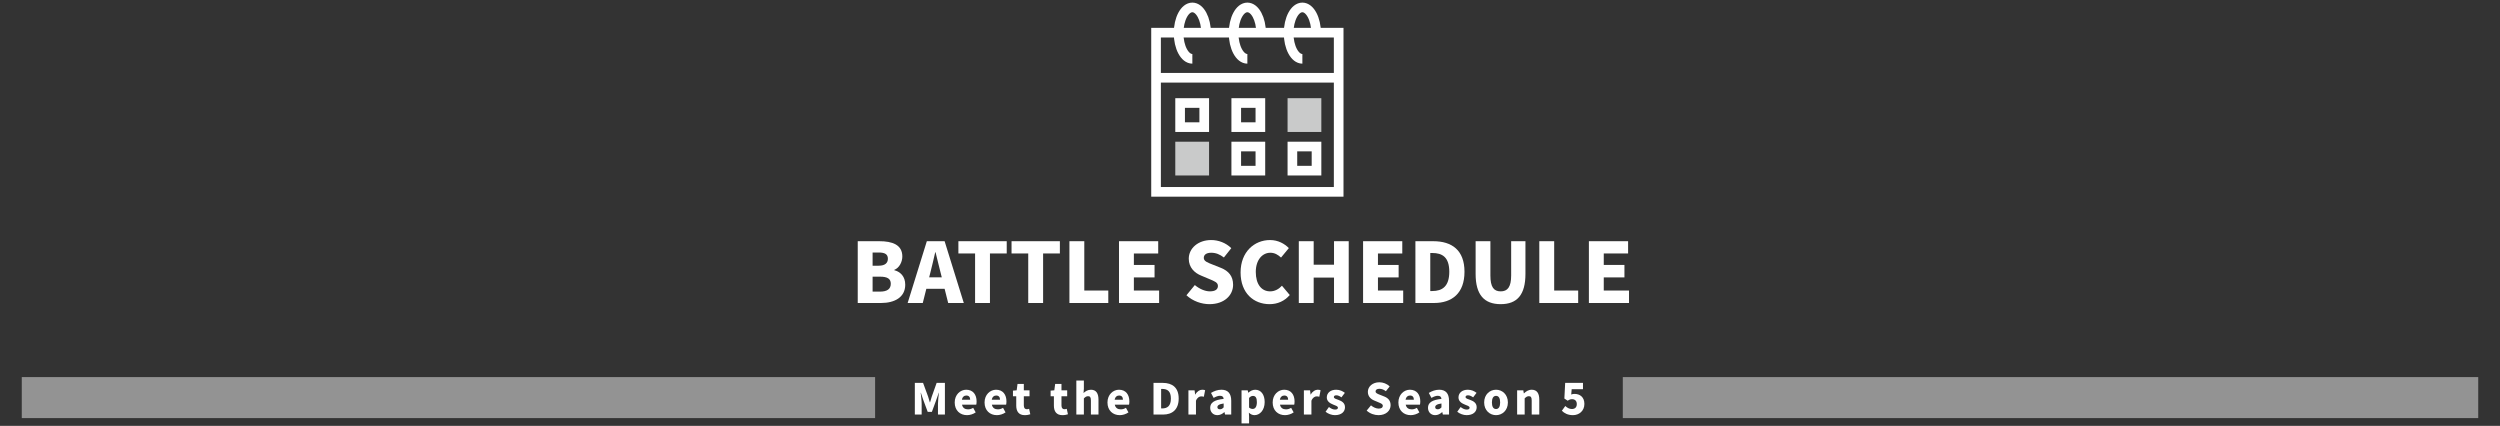 <?xml version="1.0" encoding="utf-8"?>
<!-- Generator: Adobe Illustrator 16.0.0, SVG Export Plug-In . SVG Version: 6.00 Build 0)  -->
<!DOCTYPE svg PUBLIC "-//W3C//DTD SVG 1.1//EN" "http://www.w3.org/Graphics/SVG/1.1/DTD/svg11.dtd">
<svg version="1.1" id="圖層_1" xmlns="http://www.w3.org/2000/svg" xmlns:xlink="http://www.w3.org/1999/xlink" x="0px" y="0px"
	 width="1174px" height="200px" viewBox="0 0 1174 200" enable-background="new 0 0 1174 200" xml:space="preserve">
<rect x="0" y="0" width="1174" height="200" fill="#333333" stroke="none"/>
<g>
	<path fill="#FFFFFF" d="M402.792,113.269h10.141c6.006,0,10.803,1.6,10.803,7.177c0,2.574-1.443,5.382-3.783,6.279v0.155
		c2.925,0.781,5.148,2.965,5.148,6.826c0,5.928-5.031,8.58-11.35,8.58h-10.959V113.269z M412.66,124.774
		c2.964,0,4.29-1.287,4.29-3.275c0-2.068-1.365-2.926-4.29-2.926h-2.886v6.201H412.66z M413.245,136.942
		c3.354,0,5.07-1.209,5.07-3.705c0-2.379-1.677-3.314-5.07-3.314h-3.471v7.02H413.245z"/>
	<path fill="#FFFFFF" d="M443.586,135.616h-8.58l-1.677,6.67h-7.098l9.009-29.018h8.346l9.01,29.018h-7.333L443.586,135.616z
		 M442.261,130.235l-0.624-2.457c-0.78-2.887-1.521-6.357-2.301-9.322h-0.156c-0.702,3.043-1.482,6.436-2.223,9.322l-0.624,2.457
		H442.261z"/>
	<path fill="#FFFFFF" d="M457.899,119.042h-7.839v-5.773h22.699v5.773h-7.878v23.244h-6.981V119.042z"/>
	<path fill="#FFFFFF" d="M482.859,119.042h-7.839v-5.773h22.699v5.773h-7.878v23.244h-6.981V119.042z"/>
	<path fill="#FFFFFF" d="M502.203,113.269h6.982v23.168h11.271v5.85h-18.253V113.269z"/>
	<path fill="#FFFFFF" d="M525.485,113.269h18.408v5.773h-11.427v5.381h9.711v5.852h-9.711v6.162h11.856v5.85h-18.838V113.269z"/>
	<path fill="#FFFFFF" d="M557.152,138.659l3.939-4.797c2.067,1.754,4.758,2.963,7.06,2.963c2.574,0,3.783-0.975,3.783-2.534
		c0-1.677-1.6-2.224-4.096-3.276l-3.705-1.561c-3.042-1.209-5.889-3.744-5.889-7.955c0-4.876,4.368-8.775,10.53-8.775
		c3.354,0,6.903,1.287,9.438,3.822l-3.472,4.367c-1.911-1.443-3.705-2.223-5.967-2.223c-2.146,0-3.472,0.857-3.472,2.418
		c0,1.6,1.833,2.223,4.407,3.236l3.627,1.443c3.589,1.443,5.733,3.861,5.733,7.957c0,4.836-4.056,9.087-11.076,9.087
		C564.212,142.832,560.156,141.429,557.152,138.659z"/>
	<path fill="#FFFFFF" d="M582.581,127.934c0-9.673,6.474-15.21,13.845-15.21c3.783,0,6.825,1.754,8.814,3.783l-3.666,4.445
		c-1.443-1.326-2.964-2.262-5.031-2.262c-3.744,0-6.825,3.354-6.825,9.01c0,5.771,2.652,9.125,6.747,9.125
		c2.302,0,4.174-1.17,5.538-2.651l3.667,4.368c-2.458,2.848-5.694,4.29-9.478,4.29C588.821,142.832,582.581,137.763,582.581,127.934
		z"/>
	<path fill="#FFFFFF" d="M609.919,113.269h6.981v11.038h9.556v-11.038h6.903v29.018h-6.903v-11.935H616.9v11.935h-6.981V113.269z"/>
	<path fill="#FFFFFF" d="M640.104,113.269h18.409v5.773h-11.428v5.381h9.712v5.852h-9.712v6.162h11.856v5.85h-18.838V113.269z"/>
	<path fill="#FFFFFF" d="M664.675,113.269h8.347c8.853,0,14.703,4.252,14.703,14.354s-5.851,14.664-14.313,14.664h-8.736V113.269z
		 M672.592,136.67c4.681,0,7.995-2.146,7.995-9.048c0-6.904-3.314-8.814-7.995-8.814h-0.936v17.862H672.592z"/>
	<path fill="#FFFFFF" d="M692.949,128.636v-15.367h6.942v16.107c0,5.5,1.638,7.449,4.836,7.449c3.159,0,4.914-1.949,4.914-7.449
		v-16.107h6.709v15.367c0,9.789-3.9,14.196-11.623,14.196C696.967,142.832,692.949,138.425,692.949,128.636z"/>
	<path fill="#FFFFFF" d="M722.861,113.269h6.981v23.168h11.271v5.85h-18.253V113.269z"/>
	<path fill="#FFFFFF" d="M746.144,113.269h18.409v5.773h-11.428v5.381h9.712v5.852h-9.712v6.162h11.856v5.85h-18.838V113.269z"/>
</g>
<g>
	
		<rect x="542.882" y="15.344" fill="none" stroke="#FFFFFF" stroke-width="4.531" stroke-miterlimit="10" width="85.76" height="74.748"/>
	
		<line fill="none" stroke="#FFFFFF" stroke-width="4.531" stroke-miterlimit="10" x1="542.882" y1="36.519" x2="628.642" y2="36.519"/>
	<path fill="none" stroke="#FFFFFF" stroke-width="4.531" stroke-miterlimit="10" d="M559.928,27.625
		c-3.566,0-6.458-5.403-6.458-12.069s2.892-12.07,6.458-12.07c3.567,0,6.459,5.404,6.459,12.07"/>
	<path fill="none" stroke="#FFFFFF" stroke-width="4.531" stroke-miterlimit="10" d="M585.762,27.625
		c-3.566,0-6.458-5.403-6.458-12.069s2.892-12.07,6.458-12.07c3.567,0,6.458,5.404,6.458,12.07"/>
	<path fill="none" stroke="#FFFFFF" stroke-width="4.531" stroke-miterlimit="10" d="M611.596,27.625
		c-3.567,0-6.459-5.403-6.459-12.069s2.892-12.07,6.459-12.07c3.566,0,6.458,5.404,6.458,12.07"/>
	
		<rect x="554.18" y="48.377" fill="none" stroke="#FFFFFF" stroke-width="4.531" stroke-miterlimit="10" width="11.329" height="11.328"/>
	
		<rect x="554.18" y="68.811" fill="#C9CACA" stroke="#C9CACA" stroke-width="4.531" stroke-miterlimit="10" width="11.329" height="11.329"/>
	
		<rect x="580.543" y="48.377" fill="none" stroke="#FFFFFF" stroke-width="4.531" stroke-miterlimit="10" width="11.329" height="11.328"/>
	
		<rect x="580.543" y="68.811" fill="none" stroke="#FFFFFF" stroke-width="4.531" stroke-miterlimit="10" width="11.329" height="11.329"/>
	
		<rect x="606.906" y="48.377" fill="#C9CACA" stroke="#C9CACA" stroke-width="4.531" stroke-miterlimit="10" width="11.328" height="11.328"/>
	
		<rect x="606.906" y="68.811" fill="none" stroke="#FFFFFF" stroke-width="4.531" stroke-miterlimit="10" width="11.328" height="11.329"/>
</g>
<g>
	<path fill="#FFFFFF" d="M429.607,179.796h3.861l2.361,6.421c0.3,0.86,0.54,1.801,0.82,2.721h0.1c0.3-0.92,0.54-1.86,0.82-2.721
		l2.28-6.421h3.881v14.883h-3.261v-5.101c0-1.48,0.28-3.701,0.46-5.161h-0.08l-1.24,3.561l-2,5.441h-1.96l-2.021-5.441l-1.2-3.561
		h-0.08c0.18,1.46,0.46,3.681,0.46,5.161v5.101h-3.201V179.796z"/>
	<path fill="#FFFFFF" d="M448.328,188.998c0-3.701,2.641-5.981,5.401-5.981c3.281,0,4.881,2.38,4.881,5.501
		c0,0.62-0.08,1.261-0.16,1.521h-6.682c0.32,1.561,1.4,2.2,2.841,2.2c0.82,0,1.58-0.24,2.4-0.72l1.18,2.141
		c-1.18,0.84-2.74,1.3-4.081,1.3C450.848,194.959,448.328,192.759,448.328,188.998z M455.589,187.718c0-1.141-0.5-1.98-1.8-1.98
		c-0.98,0-1.84,0.62-2.081,1.98H455.589z"/>
	<path fill="#FFFFFF" d="M462.348,188.998c0-3.701,2.641-5.981,5.401-5.981c3.281,0,4.881,2.38,4.881,5.501
		c0,0.62-0.08,1.261-0.16,1.521h-6.682c0.32,1.561,1.4,2.2,2.841,2.2c0.82,0,1.58-0.24,2.4-0.72l1.18,2.141
		c-1.18,0.84-2.74,1.3-4.081,1.3C464.868,194.959,462.348,192.759,462.348,188.998z M469.609,187.718c0-1.141-0.5-1.98-1.8-1.98
		c-0.98,0-1.84,0.62-2.081,1.98H469.609z"/>
	<path fill="#FFFFFF" d="M477.228,190.458v-4.381h-1.541v-2.641l1.741-0.14l0.4-3.001h2.96v3.001h2.681v2.78h-2.681v4.341
		c0,1.261,0.601,1.761,1.44,1.761c0.36,0,0.76-0.12,1.041-0.2l0.56,2.561c-0.6,0.18-1.42,0.42-2.581,0.42
		C478.388,194.959,477.228,193.158,477.228,190.458z"/>
	<path fill="#FFFFFF" d="M494.907,190.458v-4.381h-1.541v-2.641l1.741-0.14l0.4-3.001h2.96v3.001h2.681v2.78h-2.681v4.341
		c0,1.261,0.601,1.761,1.44,1.761c0.36,0,0.76-0.12,1.041-0.2l0.56,2.561c-0.6,0.18-1.42,0.42-2.581,0.42
		C496.067,194.959,494.907,193.158,494.907,190.458z"/>
	<path fill="#FFFFFF" d="M505.447,178.695h3.541v3.841l-0.16,2.021c0.82-0.76,1.94-1.54,3.48-1.54c2.48,0,3.541,1.78,3.541,4.621
		v7.041h-3.561v-6.602c0-1.56-0.42-2.021-1.32-2.021c-0.801,0-1.28,0.36-1.98,1.021v7.602h-3.541V178.695z"/>
	<path fill="#FFFFFF" d="M520.067,188.998c0-3.701,2.641-5.981,5.4-5.981c3.281,0,4.882,2.38,4.882,5.501
		c0,0.62-0.08,1.261-0.16,1.521h-6.682c0.32,1.561,1.4,2.2,2.841,2.2c0.82,0,1.58-0.24,2.4-0.72l1.18,2.141
		c-1.18,0.84-2.74,1.3-4.08,1.3C522.588,194.959,520.067,192.759,520.067,188.998z M527.328,187.718c0-1.141-0.5-1.98-1.8-1.98
		c-0.98,0-1.841,0.62-2.081,1.98H527.328z"/>
	<path fill="#FFFFFF" d="M541.687,179.796h4.281c4.541,0,7.541,2.181,7.541,7.361c0,5.182-3,7.521-7.342,7.521h-4.48V179.796z
		 M545.747,191.798c2.4,0,4.102-1.1,4.102-4.641s-1.701-4.521-4.102-4.521h-0.479v9.161H545.747z"/>
	<path fill="#FFFFFF" d="M558.086,183.297h2.9l0.24,1.98h0.08c0.84-1.521,2.101-2.261,3.241-2.261c0.68,0,1.06,0.1,1.38,0.24
		l-0.601,3.061c-0.399-0.101-0.739-0.181-1.24-0.181c-0.84,0-1.86,0.54-2.46,2.041v6.501h-3.541V183.297z"/>
	<path fill="#FFFFFF" d="M568.306,191.498c0-2.4,1.881-3.7,6.321-4.181c-0.08-0.92-0.56-1.46-1.721-1.46c-0.899,0-1.84,0.359-2.98,1
		l-1.24-2.341c1.501-0.9,3.121-1.5,4.901-1.5c2.94,0,4.601,1.641,4.601,5.201v6.461h-2.9l-0.26-1.14h-0.08
		c-0.94,0.84-2.001,1.42-3.261,1.42C569.586,194.959,568.306,193.398,568.306,191.498z M574.627,191.298v-1.82
		c-2.221,0.301-2.94,0.94-2.94,1.74c0,0.66,0.48,0.98,1.22,0.98C573.627,192.198,574.106,191.858,574.627,191.298z"/>
	<path fill="#FFFFFF" d="M583.026,183.297h2.9l0.24,1.1h0.08c0.899-0.8,2.021-1.38,3.2-1.38c2.721,0,4.441,2.28,4.441,5.781
		c0,3.921-2.341,6.161-4.781,6.161c-0.96,0-1.881-0.42-2.641-1.181l0.1,1.781v3.261h-3.54V183.297z M590.228,188.857
		c0-2-0.58-2.94-1.841-2.94c-0.66,0-1.2,0.3-1.82,0.96v4.501c0.561,0.5,1.16,0.66,1.701,0.66
		C589.348,192.038,590.228,191.139,590.228,188.857z"/>
	<path fill="#FFFFFF" d="M597.645,188.998c0-3.701,2.641-5.981,5.401-5.981c3.28,0,4.881,2.38,4.881,5.501
		c0,0.62-0.08,1.261-0.16,1.521h-6.682c0.32,1.561,1.4,2.2,2.841,2.2c0.82,0,1.58-0.24,2.4-0.72l1.181,2.141
		c-1.181,0.84-2.74,1.3-4.081,1.3C600.165,194.959,597.645,192.759,597.645,188.998z M604.906,187.718c0-1.141-0.5-1.98-1.801-1.98
		c-0.979,0-1.84,0.62-2.08,1.98H604.906z"/>
	<path fill="#FFFFFF" d="M612.305,183.297h2.9l0.24,1.98h0.08c0.84-1.521,2.101-2.261,3.241-2.261c0.68,0,1.06,0.1,1.38,0.24
		l-0.601,3.061c-0.399-0.101-0.739-0.181-1.24-0.181c-0.84,0-1.86,0.54-2.46,2.041v6.501h-3.541V183.297z"/>
	<path fill="#FFFFFF" d="M622.485,193.358l1.58-2.22c1.04,0.8,1.98,1.2,2.881,1.2c0.94,0,1.34-0.341,1.34-0.9
		c0-0.681-1.1-1-2.26-1.461c-1.36-0.54-2.961-1.46-2.961-3.34c0-2.161,1.761-3.621,4.401-3.621c1.8,0,3.08,0.72,4.08,1.46
		l-1.6,2.121c-0.801-0.561-1.601-0.961-2.361-0.961c-0.8,0-1.2,0.28-1.2,0.82c0,0.681,1.041,0.94,2.221,1.36
		c1.421,0.54,3.001,1.36,3.001,3.421c0,2.101-1.641,3.721-4.741,3.721C625.386,194.959,623.626,194.319,622.485,193.358z"/>
	<path fill="#FFFFFF" d="M641.785,192.818l2.021-2.46c1.06,0.899,2.44,1.52,3.62,1.52c1.32,0,1.94-0.5,1.94-1.3
		c0-0.86-0.82-1.141-2.101-1.681l-1.9-0.8c-1.56-0.62-3.021-1.921-3.021-4.081c0-2.5,2.24-4.501,5.401-4.501
		c1.721,0,3.541,0.66,4.841,1.961l-1.78,2.24c-0.98-0.74-1.9-1.141-3.061-1.141c-1.101,0-1.78,0.44-1.78,1.24
		c0,0.82,0.94,1.141,2.261,1.66l1.86,0.74c1.84,0.74,2.94,1.98,2.94,4.081c0,2.48-2.081,4.661-5.682,4.661
		C645.405,194.959,643.325,194.239,641.785,192.818z"/>
	<path fill="#FFFFFF" d="M656.684,188.998c0-3.701,2.641-5.981,5.401-5.981c3.28,0,4.881,2.38,4.881,5.501
		c0,0.62-0.08,1.261-0.16,1.521h-6.682c0.32,1.561,1.4,2.2,2.841,2.2c0.82,0,1.58-0.24,2.4-0.72l1.181,2.141
		c-1.181,0.84-2.74,1.3-4.081,1.3C659.204,194.959,656.684,192.759,656.684,188.998z M663.945,187.718c0-1.141-0.5-1.98-1.801-1.98
		c-0.979,0-1.84,0.62-2.08,1.98H663.945z"/>
	<path fill="#FFFFFF" d="M670.585,191.498c0-2.4,1.88-3.7,6.321-4.181c-0.08-0.92-0.561-1.46-1.721-1.46c-0.9,0-1.841,0.359-2.98,1
		l-1.24-2.341c1.5-0.9,3.12-1.5,4.9-1.5c2.941,0,4.602,1.641,4.602,5.201v6.461h-2.9l-0.261-1.14h-0.08
		c-0.939,0.84-2,1.42-3.261,1.42C671.865,194.959,670.585,193.398,670.585,191.498z M676.906,191.298v-1.82
		c-2.221,0.301-2.941,0.94-2.941,1.74c0,0.66,0.48,0.98,1.221,0.98C675.905,192.198,676.386,191.858,676.906,191.298z"/>
	<path fill="#FFFFFF" d="M684.324,193.358l1.58-2.22c1.04,0.8,1.98,1.2,2.881,1.2c0.94,0,1.34-0.341,1.34-0.9
		c0-0.681-1.1-1-2.26-1.461c-1.36-0.54-2.961-1.46-2.961-3.34c0-2.161,1.761-3.621,4.401-3.621c1.8,0,3.08,0.72,4.08,1.46
		l-1.6,2.121c-0.801-0.561-1.601-0.961-2.361-0.961c-0.8,0-1.2,0.28-1.2,0.82c0,0.681,1.041,0.94,2.221,1.36
		c1.421,0.54,3.001,1.36,3.001,3.421c0,2.101-1.641,3.721-4.741,3.721C687.225,194.959,685.465,194.319,684.324,193.358z"/>
	<path fill="#FFFFFF" d="M696.964,188.998c0-3.781,2.681-5.981,5.581-5.981c2.881,0,5.562,2.2,5.562,5.981
		c0,3.761-2.681,5.961-5.562,5.961C699.645,194.959,696.964,192.759,696.964,188.998z M704.466,188.998
		c0-1.9-0.601-3.101-1.921-3.101c-1.34,0-1.94,1.2-1.94,3.101c0,1.88,0.601,3.08,1.94,3.08
		C703.865,192.078,704.466,190.878,704.466,188.998z"/>
	<path fill="#FFFFFF" d="M712.444,183.297h2.9l0.24,1.42h0.08c0.939-0.92,2.1-1.7,3.641-1.7c2.48,0,3.541,1.78,3.541,4.621v7.041
		h-3.562v-6.602c0-1.56-0.42-2.021-1.32-2.021c-0.8,0-1.28,0.36-1.98,1.021v7.602h-3.54V183.297z"/>
	<path fill="#FFFFFF" d="M733.442,192.898l1.621-2.24c0.84,0.8,1.88,1.42,3.061,1.42c1.44,0,2.34-0.78,2.34-2.32
		c0-1.5-0.899-2.301-2.18-2.301c-0.82,0-1.221,0.16-2.101,0.721l-1.561-1.021l0.38-7.361h8.362v2.961h-5.302l-0.22,2.521
		c0.54-0.221,0.98-0.301,1.54-0.301c2.521,0,4.642,1.48,4.642,4.701c0,3.341-2.521,5.281-5.382,5.281
		C736.264,194.959,734.623,194.059,733.442,192.898z"/>
</g>
<rect x="762.065" y="177.08" opacity="0.47" fill="#FFFFFF" width="401.713" height="19.256"/>
<rect x="10.223" y="177.08" opacity="0.47" fill="#FFFFFF" width="400.724" height="19.256"/>
</svg>
